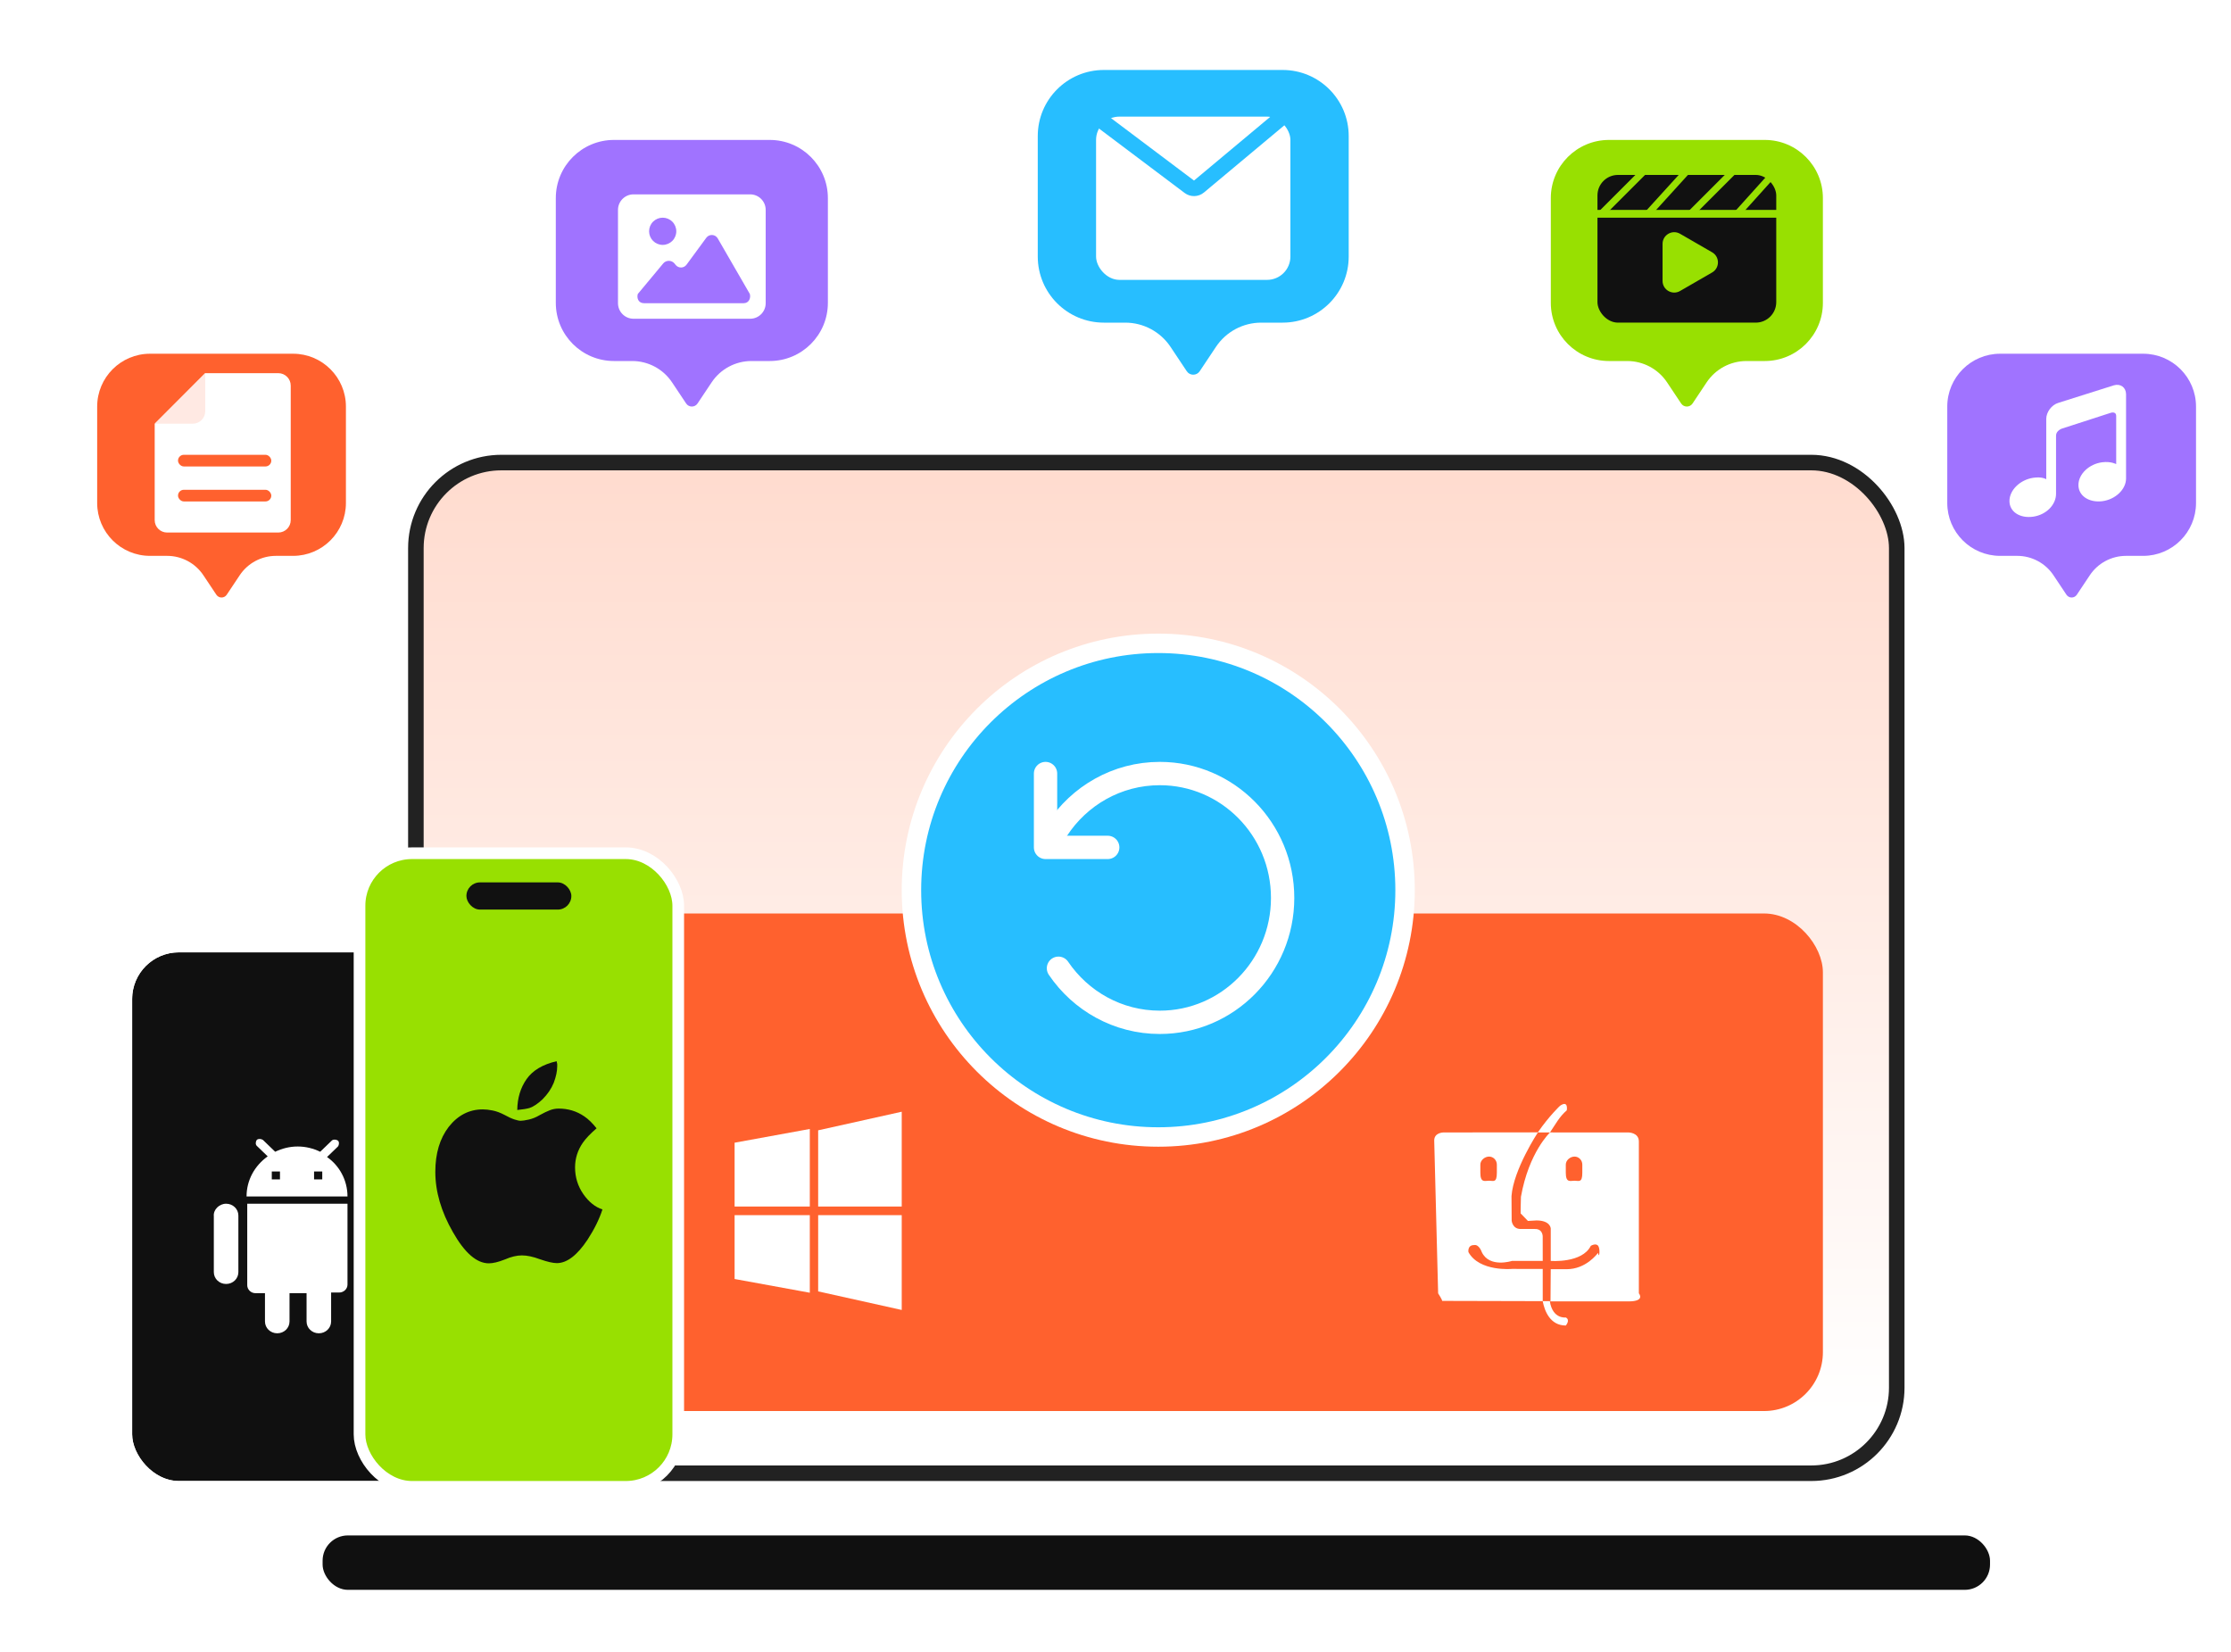 <svg width="574" height="425" viewBox="0 0 574 425" fill="none" xmlns="http://www.w3.org/2000/svg">
<rect x="107" y="119" width="381" height="260" rx="22" fill="url(#paint0_linear_5325_1820)" stroke="#222222" stroke-width="4"/>
<rect x="83" y="395" width="429" height="14" rx="6.5" fill="#101010"/>
<rect x="126" y="235" width="343" height="128" rx="15.148" fill="#FF612E"/>
<path fill-rule="evenodd" clip-rule="evenodd" d="M210.5 290.783L232 286V310.392H210.5V290.783ZM189 312.61H208.35V332.565L189 329.031V312.61ZM189 293.969L208.35 290.437V310.392H189V293.969ZM232 337L210.5 332.217V312.61H232V337Z" fill="white"/>
<path fill-rule="evenodd" clip-rule="evenodd" d="M418.969 334.794L398.753 334.788C399.471 339.411 402.854 338.931 402.854 338.931C404.103 339.578 402.854 341 402.854 341C398.824 341 397.385 337.251 396.913 334.73L371.001 334.665C371.263 334.665 370.009 332.722 370.009 332.722L369 293.398C369 291.332 371.375 291.332 371.375 291.332L395.659 291.307C398.647 287.002 401.355 284.481 401.355 284.481C403.604 282.925 403.105 285.641 403.105 285.641C401.134 287.339 400.169 289.321 398.783 291.324L418.969 291.332C418.969 291.332 421.652 291.332 421.652 293.661V332.722C421.652 332.722 423.424 334.794 418.969 334.794ZM385.115 299.61C385.115 298.467 384.22 297.538 383.119 297.538C382.014 297.538 380.869 298.467 380.869 299.61V301.679C380.869 304.375 382.014 303.75 383.119 303.75C384.22 303.75 385.115 304.375 385.115 301.679V299.61ZM407.103 299.61C407.103 298.467 406.208 297.538 405.104 297.538C404 297.538 402.854 298.467 402.854 299.61V301.679C402.854 304.375 404 303.75 405.104 303.75C406.208 303.75 407.103 304.375 407.103 301.679V299.61ZM411.225 320.564C410.661 319.66 409.289 320.501 409.289 320.501C407.04 325.028 398.982 324.378 398.982 324.378V316.034C398.982 316.034 398.92 313.968 395.296 313.968L393.112 314.097L391.236 312.157C391.236 312.157 391.222 310.338 391.312 307.893C393.352 296.407 398.794 291.332 398.794 291.332H395.672C395.672 291.332 389.396 300.837 388.886 307.691L388.927 314.031C388.927 314.031 389.115 316.166 391.236 316.166H394.86C396.984 316.1 396.913 318.131 396.913 318.131L396.921 324.378L388.995 324.381C388.995 324.381 383.214 326.269 381.243 322.118C381.243 322.118 380.556 320.046 379.244 320.306C377.496 320.306 377.807 322.118 377.807 322.118C380.618 327.225 389.044 326.436 389.044 326.436L396.921 326.45V334.728H398.92L398.982 326.513H403.043C408.073 326.513 410.912 322.57 411.163 322.312C411.411 324.049 411.787 321.468 411.225 320.564Z" fill="white"/>
<circle cx="298" cy="229" r="66" fill="white"/>
<circle cx="298" cy="229" r="61" fill="#27BEFF"/>
<path d="M269 199V218H285" stroke="white" stroke-width="6" stroke-linecap="round" stroke-linejoin="round"/>
<path d="M272 213.4C277.653 204.724 287.365 199 298.397 199C315.851 199 330 213.327 330 231C330 248.673 315.851 263 298.397 263C287.574 263 278.021 257.49 272.325 249.09" stroke="white" stroke-width="6" stroke-linecap="round"/>
<g filter="url(#filter0_d_5325_1820)">
<rect x="34" y="245" width="79" height="136" rx="12" fill="#101010"/>
<rect x="32.5" y="243.5" width="82" height="139" rx="13.5" stroke="white" stroke-width="3"/>
</g>
<path d="M89.403 330.479C89.403 331.663 88.35 332.509 87.297 332.509L85.192 332.509L85.192 339.954C85.192 341.646 83.788 343 82.034 343C80.279 343 78.875 341.646 78.875 339.954L78.875 332.679L74.489 332.679L74.489 339.954C74.489 341.646 73.085 343 71.331 343C69.576 343 68.172 341.646 68.172 339.954L68.172 332.679L65.716 332.679C64.488 332.679 63.611 331.663 63.611 330.648L63.611 309.667L89.403 309.667L89.403 330.479ZM94.842 309.667C96.596 309.667 98 311.02 98 312.712L98 327.264C98 328.956 96.596 330.31 94.842 330.31C93.087 330.31 91.684 328.956 91.684 327.264L91.684 312.882C91.508 311.19 93.087 309.667 94.842 309.667ZM58.172 309.667C59.926 309.667 61.33 311.02 61.33 312.712L61.33 327.264C61.33 328.956 59.926 330.31 58.172 330.31C56.417 330.31 55.013 328.956 55.013 327.264L55.013 312.882C54.838 311.19 56.417 309.667 58.172 309.667ZM68.874 297.484L66.067 294.777C65.716 294.438 65.716 293.761 66.067 293.254C66.418 292.915 67.12 292.915 67.646 293.254L70.804 296.299C72.559 295.453 74.489 294.946 76.594 294.946C78.7 294.946 80.63 295.453 82.384 296.299L85.367 293.423C85.718 293.085 86.42 293.085 86.946 293.423C87.297 293.761 87.297 294.438 86.946 294.946L84.139 297.653C87.297 299.853 89.403 303.575 89.403 307.805L63.435 307.805C63.435 303.575 65.541 299.853 68.874 297.484ZM80.805 303.406L82.911 303.406L82.911 301.376L80.805 301.376L80.805 303.406ZM69.927 303.406L72.033 303.406L72.033 301.376L69.927 301.376L69.927 303.406Z" fill="white"/>
<rect x="92.5" y="219.5" width="82" height="163" rx="13.5" fill="#98E001" stroke="white" stroke-width="3"/>
<rect x="120" y="227" width="27" height="7" rx="3.5" fill="#111111"/>
<path d="M150.095 307.213C151.521 309.236 153.156 310.544 155 311.137C154.2 313.613 152.93 316.194 151.191 318.879C148.512 322.925 145.868 324.948 143.258 324.948C142.284 324.948 140.841 324.616 138.927 323.954C137.153 323.291 135.605 322.96 134.283 322.96C132.961 322.96 131.5 323.309 129.899 324.006C128.229 324.669 126.855 325 125.777 325C122.646 325 119.567 322.332 116.54 316.996C113.513 311.73 112 306.551 112 301.459C112 296.751 113.148 292.897 115.444 289.897C117.81 286.898 120.732 285.398 124.211 285.398C124.977 285.398 125.829 285.494 126.768 285.686C127.708 285.878 128.682 286.235 129.691 286.759C130.769 287.351 131.656 287.761 132.352 287.988C133.048 288.215 133.587 288.328 133.97 288.328C134.422 288.328 135.118 288.223 136.057 288.014C136.996 287.805 137.936 287.421 138.875 286.863C139.884 286.305 140.754 285.887 141.484 285.608C142.215 285.329 142.963 285.189 143.728 285.189C146.163 285.189 148.355 285.852 150.303 287.177C151.347 287.875 152.408 288.903 153.487 290.264C151.886 291.659 150.721 292.879 149.99 293.926C148.633 295.879 147.955 298.006 147.955 300.308C147.955 302.854 148.668 305.156 150.095 307.213ZM139.606 282.783C138.388 283.934 137.275 284.683 136.266 285.032C135.918 285.137 135.474 285.233 134.935 285.32C134.396 285.407 133.778 285.486 133.083 285.555C133.117 282.486 133.917 279.836 135.483 277.604C137.049 275.372 139.623 273.837 143.206 273C143.276 273.349 143.328 273.593 143.363 273.732V274.308C143.363 275.563 143.067 276.976 142.476 278.545C141.85 280.08 140.893 281.492 139.606 282.783Z" fill="#111111"/>
<path d="M143 50.96C143 42.698 149.698 36 157.96 36H198.04C206.302 36 213 42.698 213 50.96V77.915C213 86.177 206.302 92.875 198.04 92.875H193.343C189.224 92.875 185.378 94.934 183.093 98.361L179.464 103.803C178.768 104.848 177.232 104.848 176.536 103.803L172.907 98.361C170.622 94.934 166.776 92.875 162.657 92.875H157.96C149.698 92.875 143 86.177 143 77.915V50.96Z" fill="#A073FF"/>
<path fill-rule="evenodd" clip-rule="evenodd" d="M193 82C195.209 82 197 80.209 197 78V54C197 51.791 195.209 50 193 50H163C160.791 50 159 51.791 159 54V78C159 80.209 160.791 82 163 82H186.637H193ZM180.112 78H165.699C164.213 78 163.782 76.633 164.097 75.626C167.15 71.97 169.328 69.352 170.634 67.772C171.372 66.88 172.801 66.879 173.53 67.778L173.843 68.165C174.57 69.06 175.946 69.027 176.629 68.098L181.718 61.171C182.47 60.147 184.025 60.233 184.661 61.332L192.919 75.626C193.203 76.597 192.754 78 191.318 78H180.112ZM172.975 61.975C173.631 61.319 174 60.428 174 59.5C174 58.572 173.631 57.681 172.975 57.025C172.318 56.369 171.428 56 170.5 56C169.572 56 168.682 56.369 168.025 57.025C167.369 57.681 167 58.572 167 59.5C167 60.428 167.369 61.319 168.025 61.975C168.682 62.631 169.572 63 170.5 63C171.428 63 172.318 62.631 172.975 61.975Z" fill="white"/>
<path d="M399 50.96C399 42.698 405.698 36 413.96 36H454.04C462.302 36 469 42.698 469 50.96V77.915C469 86.177 462.302 92.875 454.04 92.875H449.343C445.224 92.875 441.378 94.934 439.093 98.361L435.464 103.803C434.768 104.848 433.232 104.848 432.536 103.803L428.907 98.361C426.622 94.934 422.776 92.875 418.657 92.875H413.96C405.698 92.875 399 86.177 399 77.915V50.96Z" fill="#98E001"/>
<rect x="411" y="45" width="46" height="38" rx="5.28" fill="#111111"/>
<rect x="410" y="54" width="48" height="2" fill="#98E001"/>
<path d="M456 45L447 55" stroke="#98E001" stroke-width="1.76"/>
<path d="M446 44L435 55" stroke="#98E001" stroke-width="1.76"/>
<path d="M434 44L424 55" stroke="#98E001" stroke-width="1.76"/>
<path d="M423 44L412 55" stroke="#98E001" stroke-width="1.76"/>
<path d="M440.5 64.902C442.5 66.057 442.5 68.943 440.5 70.098L432.25 74.861C430.25 76.016 427.75 74.573 427.75 72.263L427.75 62.737C427.75 60.428 430.25 58.984 432.25 60.139L440.5 64.902Z" fill="#98E001"/>
<path d="M501 104.6C501 97.089 507.089 91 514.6 91H551.4C558.911 91 565 97.089 565 104.6V129.4C565 136.911 558.911 143 551.4 143H546.994C543.249 143 539.752 144.872 537.675 147.987L534.331 153.003C533.698 153.953 532.302 153.953 531.669 153.003L528.325 147.987C526.248 144.872 522.751 143 519.006 143H514.6C507.089 143 501 136.911 501 129.4V104.6Z" fill="#A073FF"/>
<path d="M543.861 99.126L529.588 103.635C527.851 104.152 526.466 106.011 526.466 107.784V123.292C526.466 123.292 525.431 122.569 523.127 122.914C519.738 123.413 517 126.081 517 128.886C517 131.692 519.738 133.413 523.127 132.914C526.516 132.415 528.987 129.833 528.987 127.027V112.052C528.987 110.813 530.439 110.28 530.439 110.28L543.06 106.2C543.06 106.2 544.462 105.718 544.462 107.044V119.402C544.462 119.402 543.177 118.645 540.873 118.92C537.484 119.351 534.746 121.967 534.746 124.773C534.746 127.578 537.484 129.351 540.873 128.938C544.262 128.508 547 125.891 547 123.086V101.415C546.983 99.659 545.581 98.627 543.861 99.126Z" fill="white"/>
<path d="M25 104.6C25 97.089 31.089 91 38.6 91H75.4C82.911 91 89 97.089 89 104.6V129.4C89 136.911 82.911 143 75.4 143H70.994C67.249 143 63.752 144.872 61.675 147.987L58.331 153.003C57.698 153.953 56.302 153.953 55.669 153.003L52.325 147.987C50.248 144.872 46.751 143 43.006 143H38.6C31.089 143 25 136.911 25 129.4V104.6Z" fill="#FF612E"/>
<path d="M52.8 96H71.6C73.367 96 74.8 97.433 74.8 99.2V133.8C74.8 135.567 73.367 137 71.6 137H43C41.233 137 39.8 135.567 39.8 133.8V109.037L52.8 96Z" fill="white"/>
<path d="M39.8 109L49.6 109C51.367 109 52.8 107.567 52.8 105.8L52.8 96L39.8 109Z" fill="#FFE9E3"/>
<rect x="45.8" y="117" width="24" height="3" rx="1.5" fill="#FF612E"/>
<rect x="45.8" y="126" width="24" height="3" rx="1.5" fill="#FF612E"/>
<path d="M267 35C267 25.611 274.611 18 284 18H330C339.389 18 347 25.611 347 35V66C347 75.389 339.389 83 330 83H324.493C319.812 83 315.44 85.339 312.844 89.234L308.664 95.504C307.872 96.691 306.128 96.691 305.336 95.504L301.156 89.234C298.56 85.339 294.188 83 289.507 83H284C274.611 83 267 75.389 267 66V35Z" fill="#27BEFF"/>
<rect x="282" y="30" width="50" height="42" rx="6" fill="white"/>
<path d="M282 30L305.996 48.047C306.738 48.605 307.767 48.579 308.48 47.983L330 30" stroke="#27BEFF" stroke-width="4"/>
<defs>
<filter id="filter0_d_5325_1820" x="27.262" y="238.262" width="92.477" height="149.477" filterUnits="userSpaceOnUse" color-interpolation-filters="sRGB">
<feFlood flood-opacity="0" result="BackgroundImageFix"/>
<feColorMatrix in="SourceAlpha" type="matrix" values="0 0 0 0 0 0 0 0 0 0 0 0 0 0 0 0 0 0 127 0" result="hardAlpha"/>
<feOffset/>
<feGaussianBlur stdDeviation="1.869"/>
<feComposite in2="hardAlpha" operator="out"/>
<feColorMatrix type="matrix" values="0 0 0 0 0.119 0 0 0 0 0.227 0 0 0 0 0.506 0 0 0 0.14 0"/>
<feBlend mode="normal" in2="BackgroundImageFix" result="effect1_dropShadow_5325_1820"/>
<feBlend mode="normal" in="SourceGraphic" in2="effect1_dropShadow_5325_1820" result="shape"/>
</filter>
<linearGradient id="paint0_linear_5325_1820" x1="297.5" y1="117" x2="297.5" y2="364.136" gradientUnits="userSpaceOnUse">
<stop stop-color="#FFDBCE"/>
<stop offset="1" stop-color="white"/>
</linearGradient>
</defs>
</svg>
